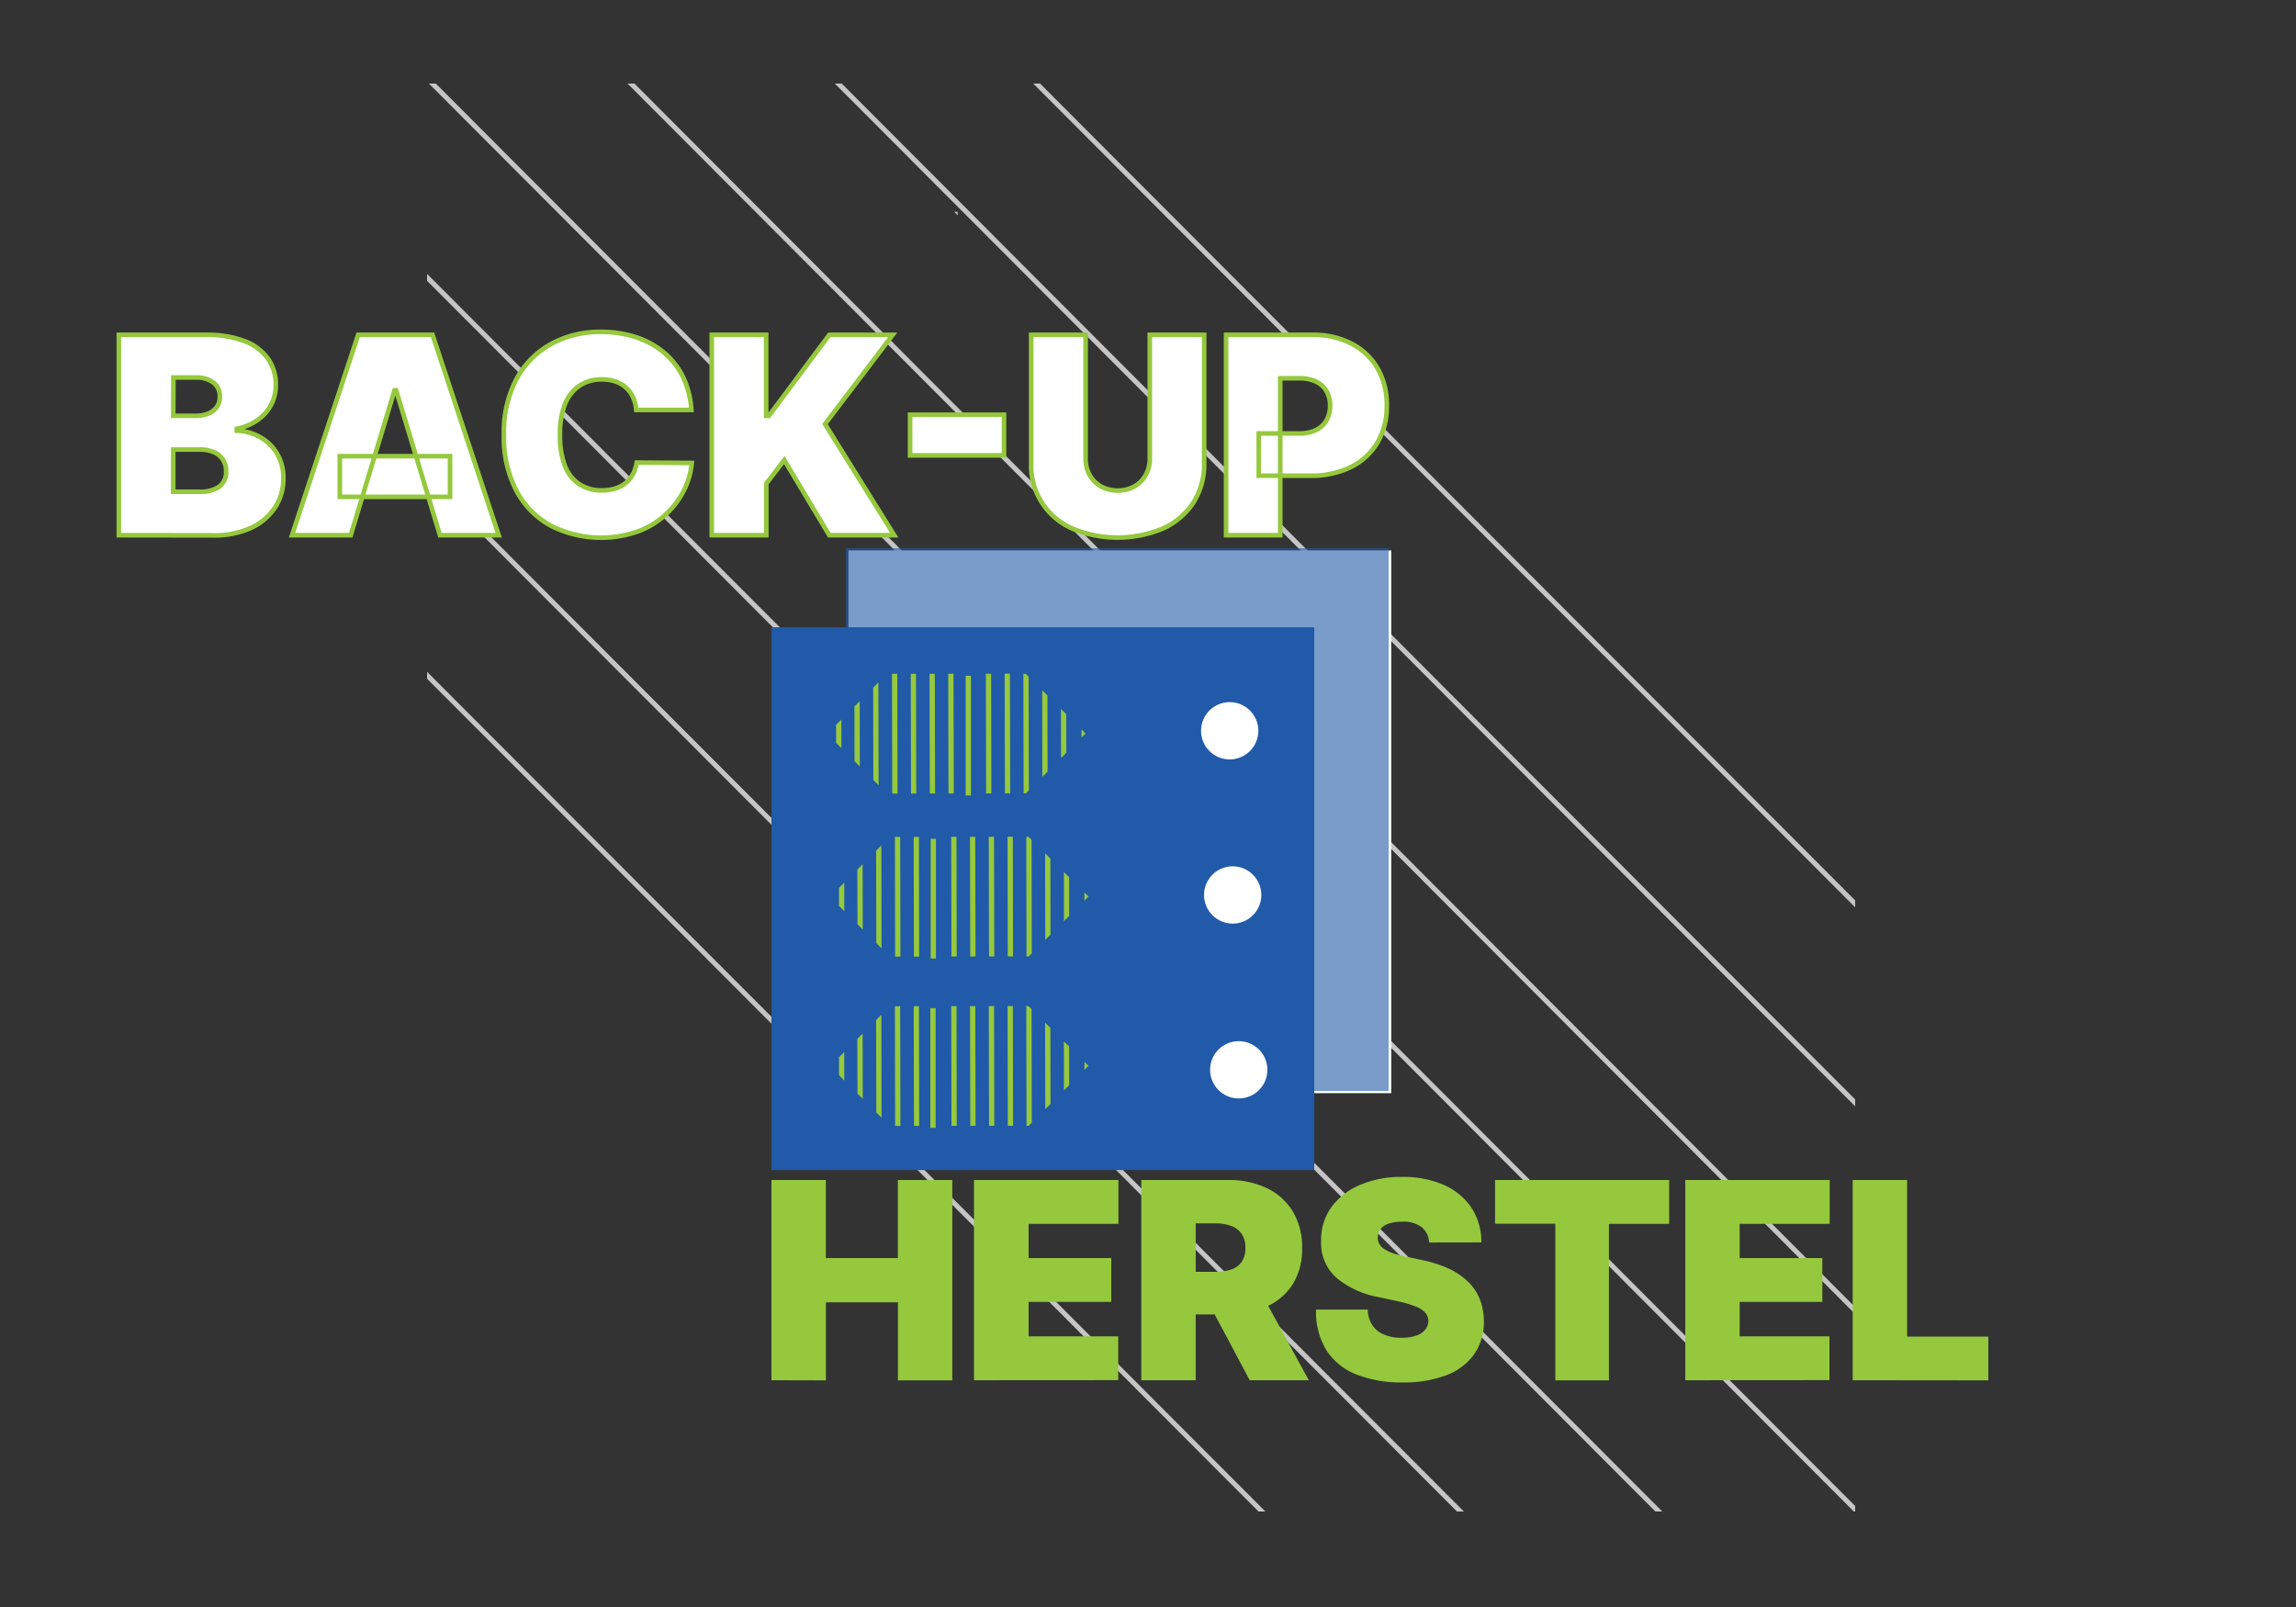 <svg xmlns="http://www.w3.org/2000/svg" viewBox="0 0 500 350"><rect x="0" y="0" width="500" height="350" fill="#333333" stroke="none"/><defs><style>.cls-1{fill:#c5c5c5;}.cls-2,.cls-7{fill:#fff;}.cls-3,.cls-4{fill:#215aa8;}.cls-3{opacity:0.6;}.cls-5{fill:#96c93d;}.cls-6{fill:#95c83d;}.cls-7{stroke:#95c83d;}</style></defs><g id="Server"><g id="Lines"><polygon class="cls-1" points="208.54 46.89 208.54 46.13 207.79 46.13 208.54 46.89"/><polygon class="cls-1" points="136.66 18.2 404 286.21 404 284.7 138.17 18.2 136.66 18.2"/><polygon class="cls-1" points="93.4 18.2 403.7 329.2 404 329.2 404 328 94.91 18.2 93.4 18.2"/><polygon class="cls-1" points="93 61.16 360.49 329.2 362 329.2 93 59.64 93 61.16"/><polygon class="cls-1" points="93 104.5 317.28 329.2 318.79 329.2 93 102.98 93 104.5"/><polygon class="cls-1" points="93 147.83 274.06 329.2 275.57 329.2 93 146.31 93 147.83"/><polygon class="cls-1" points="225 18.2 404 197.62 404 196.1 226.5 18.2 225 18.2"/><polygon class="cls-1" points="181.8 18.2 404 240.96 404 239.44 183.31 18.2 181.8 18.2"/></g><g id="Servers"><rect class="cls-2" x="184.76" y="119.88" width="118.21" height="118.21"/><rect class="cls-3" x="184.2" y="119.39" width="118.21" height="118.21"/><rect class="cls-4" x="168" y="136.62" width="118.21" height="118.21"/><polygon class="cls-5" points="186.07 153.85 186.09 165.79 187.24 166.94 187.22 152.71 186.07 153.85"/><polygon class="cls-5" points="190.15 149.76 190.19 169.88 191.34 171.03 191.29 148.62 190.15 149.76"/><rect class="cls-5" x="194.26" y="146.77" width="1.15" height="26.07" transform="translate(-0.32 0.39) rotate(-0.12)"/><rect class="cls-5" x="198.35" y="146.77" width="1.14" height="26.07" transform="translate(-0.32 0.4) rotate(-0.12)"/><rect class="cls-5" x="202.44" y="146.76" width="1.15" height="26.07" transform="translate(-0.32 0.41) rotate(-0.12)"/><rect class="cls-5" x="206.52" y="146.76" width="1.15" height="26.07" transform="translate(-0.33 0.42) rotate(-0.12)"/><rect class="cls-5" x="210.62" y="146.75" width="1.15" height="26.07" transform="matrix(1, 0, 0, 1, -0.32, 0.43)"/><rect class="cls-5" x="214.7" y="146.74" width="1.15" height="26.07" transform="translate(-0.32 0.44) rotate(-0.12)"/><rect class="cls-5" x="218.8" y="146.74" width="1.15" height="26.07" transform="translate(-0.32 0.44) rotate(-0.12)"/><polygon class="cls-5" points="223.35 146.73 222.86 146.73 222.91 172.8 223.39 172.8 224.06 172.13 224.01 147.38 223.35 146.73"/><polygon class="cls-5" points="228.13 168.04 228.1 151.47 226.96 150.32 226.99 169.19 228.13 168.04"/><polygon class="cls-5" points="182.07 157.87 182.08 161.79 183.23 162.94 183.22 156.72 182.07 157.87"/><polygon class="cls-5" points="232.21 163.96 232.19 155.55 231.04 154.4 231.06 165.1 232.21 163.96"/><polygon class="cls-5" points="236.41 159.75 235.52 158.86 235.52 160.64 236.41 159.75"/><polygon class="cls-5" points="186.7 189.37 186.73 201.31 187.88 202.46 187.85 188.22 186.7 189.37"/><polygon class="cls-5" points="190.79 185.27 190.83 205.4 191.97 206.54 191.93 184.13 190.79 185.27"/><rect class="cls-5" x="194.89" y="182.29" width="1.15" height="26.07" transform="translate(-0.39 0.4) rotate(-0.12)"/><rect class="cls-5" x="198.99" y="182.28" width="1.14" height="26.07" transform="translate(-0.4 0.41) rotate(-0.12)"/><rect class="cls-5" x="203.07" y="182.28" width="1.15" height="26.07" transform="matrix(1, 0, 0, 1, -0.4, 0.41)"/><rect class="cls-5" x="207.16" y="182.27" width="1.15" height="26.07" transform="translate(-0.4 0.42) rotate(-0.12)"/><rect class="cls-5" x="211.25" y="182.27" width="1.15" height="26.07" transform="translate(-0.4 0.43) rotate(-0.12)"/><rect class="cls-5" x="215.34" y="182.26" width="1.15" height="26.07" transform="translate(-0.4 0.44) rotate(-0.12)"/><rect class="cls-5" x="219.43" y="182.25" width="1.15" height="26.07" transform="translate(-0.4 0.45) rotate(-0.12)"/><polygon class="cls-5" points="223.99 182.25 223.49 182.25 223.54 208.32 224.03 208.31 224.69 207.65 224.64 182.9 223.99 182.25"/><polygon class="cls-5" points="228.77 203.56 228.74 186.98 227.59 185.84 227.63 204.7 228.77 203.56"/><polygon class="cls-5" points="182.71 193.38 182.71 197.31 183.86 198.46 183.85 192.23 182.71 193.38"/><polygon class="cls-5" points="232.84 199.47 232.83 191.06 231.68 189.91 231.7 200.62 232.84 199.47"/><polygon class="cls-5" points="237.04 195.26 236.15 194.37 236.15 196.15 237.04 195.26"/><polygon class="cls-5" points="186.7 226.25 186.73 238.19 187.88 239.34 187.85 225.1 186.7 226.25"/><polygon class="cls-5" points="190.79 222.16 190.83 242.28 191.97 243.42 191.93 221.01 190.79 222.16"/><rect class="cls-5" x="194.89" y="219.17" width="1.15" height="26.07" transform="translate(-0.47 0.4) rotate(-0.12)"/><rect class="cls-5" x="198.99" y="219.16" width="1.14" height="26.07" transform="translate(-0.47 0.41) rotate(-0.12)"/><rect class="cls-5" x="203.07" y="219.16" width="1.15" height="26.07" transform="matrix(1, 0, 0, 1, -0.47, 0.41)"/><rect class="cls-5" x="207.16" y="219.15" width="1.15" height="26.07" transform="translate(-0.47 0.42) rotate(-0.12)"/><rect class="cls-5" x="211.25" y="219.15" width="1.15" height="26.07" transform="translate(-0.47 0.43) rotate(-0.12)"/><rect class="cls-5" x="215.34" y="219.14" width="1.15" height="26.07" transform="translate(-0.47 0.44) rotate(-0.12)"/><rect class="cls-5" x="219.43" y="219.13" width="1.15" height="26.07" transform="translate(-0.47 0.45) rotate(-0.12)"/><polygon class="cls-5" points="223.99 219.13 223.49 219.13 223.54 245.2 224.03 245.2 224.69 244.53 224.64 219.78 223.99 219.13"/><polygon class="cls-5" points="228.77 240.44 228.74 223.86 227.59 222.72 227.63 241.58 228.77 240.44"/><polygon class="cls-5" points="182.71 230.26 182.71 234.19 183.86 235.34 183.85 229.11 182.71 230.26"/><polygon class="cls-5" points="232.84 236.35 232.83 227.94 231.68 226.79 231.7 237.5 232.84 236.35"/><polygon class="cls-5" points="237.04 232.14 236.15 231.25 236.15 233.03 237.04 232.14"/><g id="buttons"><circle class="cls-2" cx="267.79" cy="159.16" r="6.24"/><circle class="cls-2" cx="268.44" cy="194.92" r="6.24"/><circle class="cls-2" cx="269.76" cy="233" r="6.24"/></g></g><g id="NL"><path class="cls-6" d="M168,300.61V257h11.85v17h15.68V257h11.85v43.64H195.54v-17H179.86v17Z"/><path class="cls-6" d="M212.11,300.61V257h31.45v9.55H224V274h18v9.55H224v7.5h19.52v9.54Z"/><path class="cls-6" d="M248.54,300.61V257h18.84a19.24,19.24,0,0,1,8.5,1.77,13.24,13.24,0,0,1,5.67,5.1,15,15,0,0,1,2,8,14.25,14.25,0,0,1-2.08,7.91,13,13,0,0,1-5.81,4.86,21.65,21.65,0,0,1-8.73,1.64H255.7V277h8.86a10.68,10.68,0,0,0,3.57-.52,4.47,4.47,0,0,0,2.28-1.67,5.12,5.12,0,0,0,.8-3,5.28,5.28,0,0,0-.8-3.05,4.66,4.66,0,0,0-2.28-1.75,9.9,9.9,0,0,0-3.57-.57h-4.17v34.18Zm25.57-20,10.91,20H272.15l-10.65-20Z"/><path class="cls-6" d="M311.22,270.61a4.57,4.57,0,0,0-1.59-3.32,6.5,6.5,0,0,0-4.29-1.2,8.62,8.62,0,0,0-3,.44,3.71,3.71,0,0,0-1.72,1.18,2.88,2.88,0,0,0-.57,1.71,2.63,2.63,0,0,0,.28,1.41A3.22,3.22,0,0,0,301.4,272a7.77,7.77,0,0,0,1.85.91,19.37,19.37,0,0,0,2.69.72l3.58.77a27.35,27.35,0,0,1,6.2,2,15,15,0,0,1,4.22,3,10.81,10.81,0,0,1,2.41,3.8,13.42,13.42,0,0,1,.8,4.6A12.3,12.3,0,0,1,321,295a13.18,13.18,0,0,1-6.08,4.54,26.1,26.1,0,0,1-9.49,1.55,26.76,26.76,0,0,1-9.92-1.68,13.76,13.76,0,0,1-6.57-5.19,16,16,0,0,1-2.35-9h11.25a6.73,6.73,0,0,0,1,3.37,5.57,5.57,0,0,0,2.53,2.06,9.71,9.71,0,0,0,3.88.71,9.36,9.36,0,0,0,3.18-.47,4.31,4.31,0,0,0,1.94-1.3,3.07,3.07,0,0,0,.68-1.9,2.75,2.75,0,0,0-.65-1.76,5.44,5.44,0,0,0-2.06-1.36,23.23,23.23,0,0,0-3.85-1.14l-4.35-.94a19.78,19.78,0,0,1-9.13-4.21,10.12,10.12,0,0,1-3.31-8.06,12.06,12.06,0,0,1,2.22-7.28,14.82,14.82,0,0,1,6.25-4.87,22.76,22.76,0,0,1,9.17-1.74,21.76,21.76,0,0,1,9.14,1.77,13.77,13.77,0,0,1,6,5,13.63,13.63,0,0,1,2.12,7.49Z"/><path class="cls-6" d="M325.58,266.52V257H363.5v9.55H350.38v34.09H338.7V266.52Z"/><path class="cls-6" d="M367,300.61V257h31.45v9.55h-19.6V274h18v9.55h-18v7.5H398.4v9.54Z"/><path class="cls-6" d="M403.46,300.61V257h11.85v34.1H433v9.54Z"/><path class="cls-7" d="M25.88,116.57V72.93H44.8a23.05,23.05,0,0,1,8.39,1.34,11.08,11.08,0,0,1,5.13,3.79,9.74,9.74,0,0,1,1.74,5.78A9.13,9.13,0,0,1,59,88.23a9.34,9.34,0,0,1-3,3.31,11.52,11.52,0,0,1-4.43,1.84v.43a11,11,0,0,1,5.12,1.42,9.87,9.87,0,0,1,3.66,3.6,10.29,10.29,0,0,1,1.36,5.38,11.23,11.23,0,0,1-1.86,6.37A12.58,12.58,0,0,1,54.6,115a19.28,19.28,0,0,1-8.18,1.6Zm11.85-26h4.86a7.18,7.18,0,0,0,2.75-.49,4.26,4.26,0,0,0,1.86-1.42,3.72,3.72,0,0,0,.67-2.27,3.63,3.63,0,0,0-1.45-3.1,6,6,0,0,0-3.66-1.07h-5Zm0,16.53h5.54A7.43,7.43,0,0,0,47.74,106a3.88,3.88,0,0,0,1.5-3.32,4.62,4.62,0,0,0-.71-2.6,4.4,4.4,0,0,0-2-1.62,7.81,7.81,0,0,0-3.1-.55H37.73Z"/><path class="cls-7" d="M76.38,116.57H63.59L78,72.93h16.2l14.4,43.64H95.81L86.26,85h-.34ZM74,99.35H98v8.86H74Z"/><path class="cls-7" d="M150.56,89.29h-12a8.24,8.24,0,0,0-.67-2.7,6.42,6.42,0,0,0-1.49-2.1,6.56,6.56,0,0,0-2.29-1.37,9,9,0,0,0-3.05-.48,8.57,8.57,0,0,0-5,1.45,8.83,8.83,0,0,0-3.11,4.16,18,18,0,0,0-1,6.5,18.34,18.34,0,0,0,1.07,6.7,8.43,8.43,0,0,0,3.13,4,8.71,8.71,0,0,0,4.92,1.35,9.57,9.57,0,0,0,2.94-.42,6.62,6.62,0,0,0,2.26-1.2,6.32,6.32,0,0,0,1.56-1.91,7.4,7.4,0,0,0,.82-2.52l12,.08a16,16,0,0,1-1.56,5.64,18.13,18.13,0,0,1-3.8,5.28,18.36,18.36,0,0,1-6.08,3.89,24.22,24.22,0,0,1-19.19-1.11,18.55,18.55,0,0,1-7.52-7.58,25.07,25.07,0,0,1-2.76-12.25,24.79,24.79,0,0,1,2.81-12.29,18.91,18.91,0,0,1,7.59-7.56,22.13,22.13,0,0,1,10.65-2.57,24.59,24.59,0,0,1,7.61,1.13,18.45,18.45,0,0,1,6.09,3.29,16.58,16.58,0,0,1,4.22,5.32A19.37,19.37,0,0,1,150.56,89.29Z"/><path class="cls-7" d="M155,116.57V72.93h11.85V90.57h.59L180.6,72.93h13.8L179.66,92.36l15.08,24.21H180.6l-9.81-16.37-3.91,5.12v11.25Z"/><path class="cls-7" d="M218.64,90.32v8.86H198.19V90.32Z"/><path class="cls-7" d="M250.39,72.93h11.84v27.95a15.41,15.41,0,0,1-2.37,8.62,15.6,15.6,0,0,1-6.62,5.61,25.68,25.68,0,0,1-19.73,0,14.92,14.92,0,0,1-8.95-14.23V72.93h11.85V99.86a7.29,7.29,0,0,0,.89,3.61,6.38,6.38,0,0,0,2.49,2.48,7.71,7.71,0,0,0,7.23,0,6.4,6.4,0,0,0,2.47-2.48,7.19,7.19,0,0,0,.9-3.61Z"/><path class="cls-7" d="M267,116.57V72.93h18.83a17.94,17.94,0,0,1,8.5,1.92A13.84,13.84,0,0,1,300,80.24a15.8,15.8,0,0,1,2,8.11,15.39,15.39,0,0,1-2.08,8.12,13.88,13.88,0,0,1-5.82,5.29,19.47,19.47,0,0,1-8.72,1.85H274.12v-9.2H283a8,8,0,0,0,3.57-.74,5.28,5.28,0,0,0,2.28-2.1,6.28,6.28,0,0,0,.8-3.22,6.15,6.15,0,0,0-.8-3.2,5.23,5.23,0,0,0-2.28-2.05,8.26,8.26,0,0,0-3.57-.71H278.8v34.18Z"/></g></g></svg>
